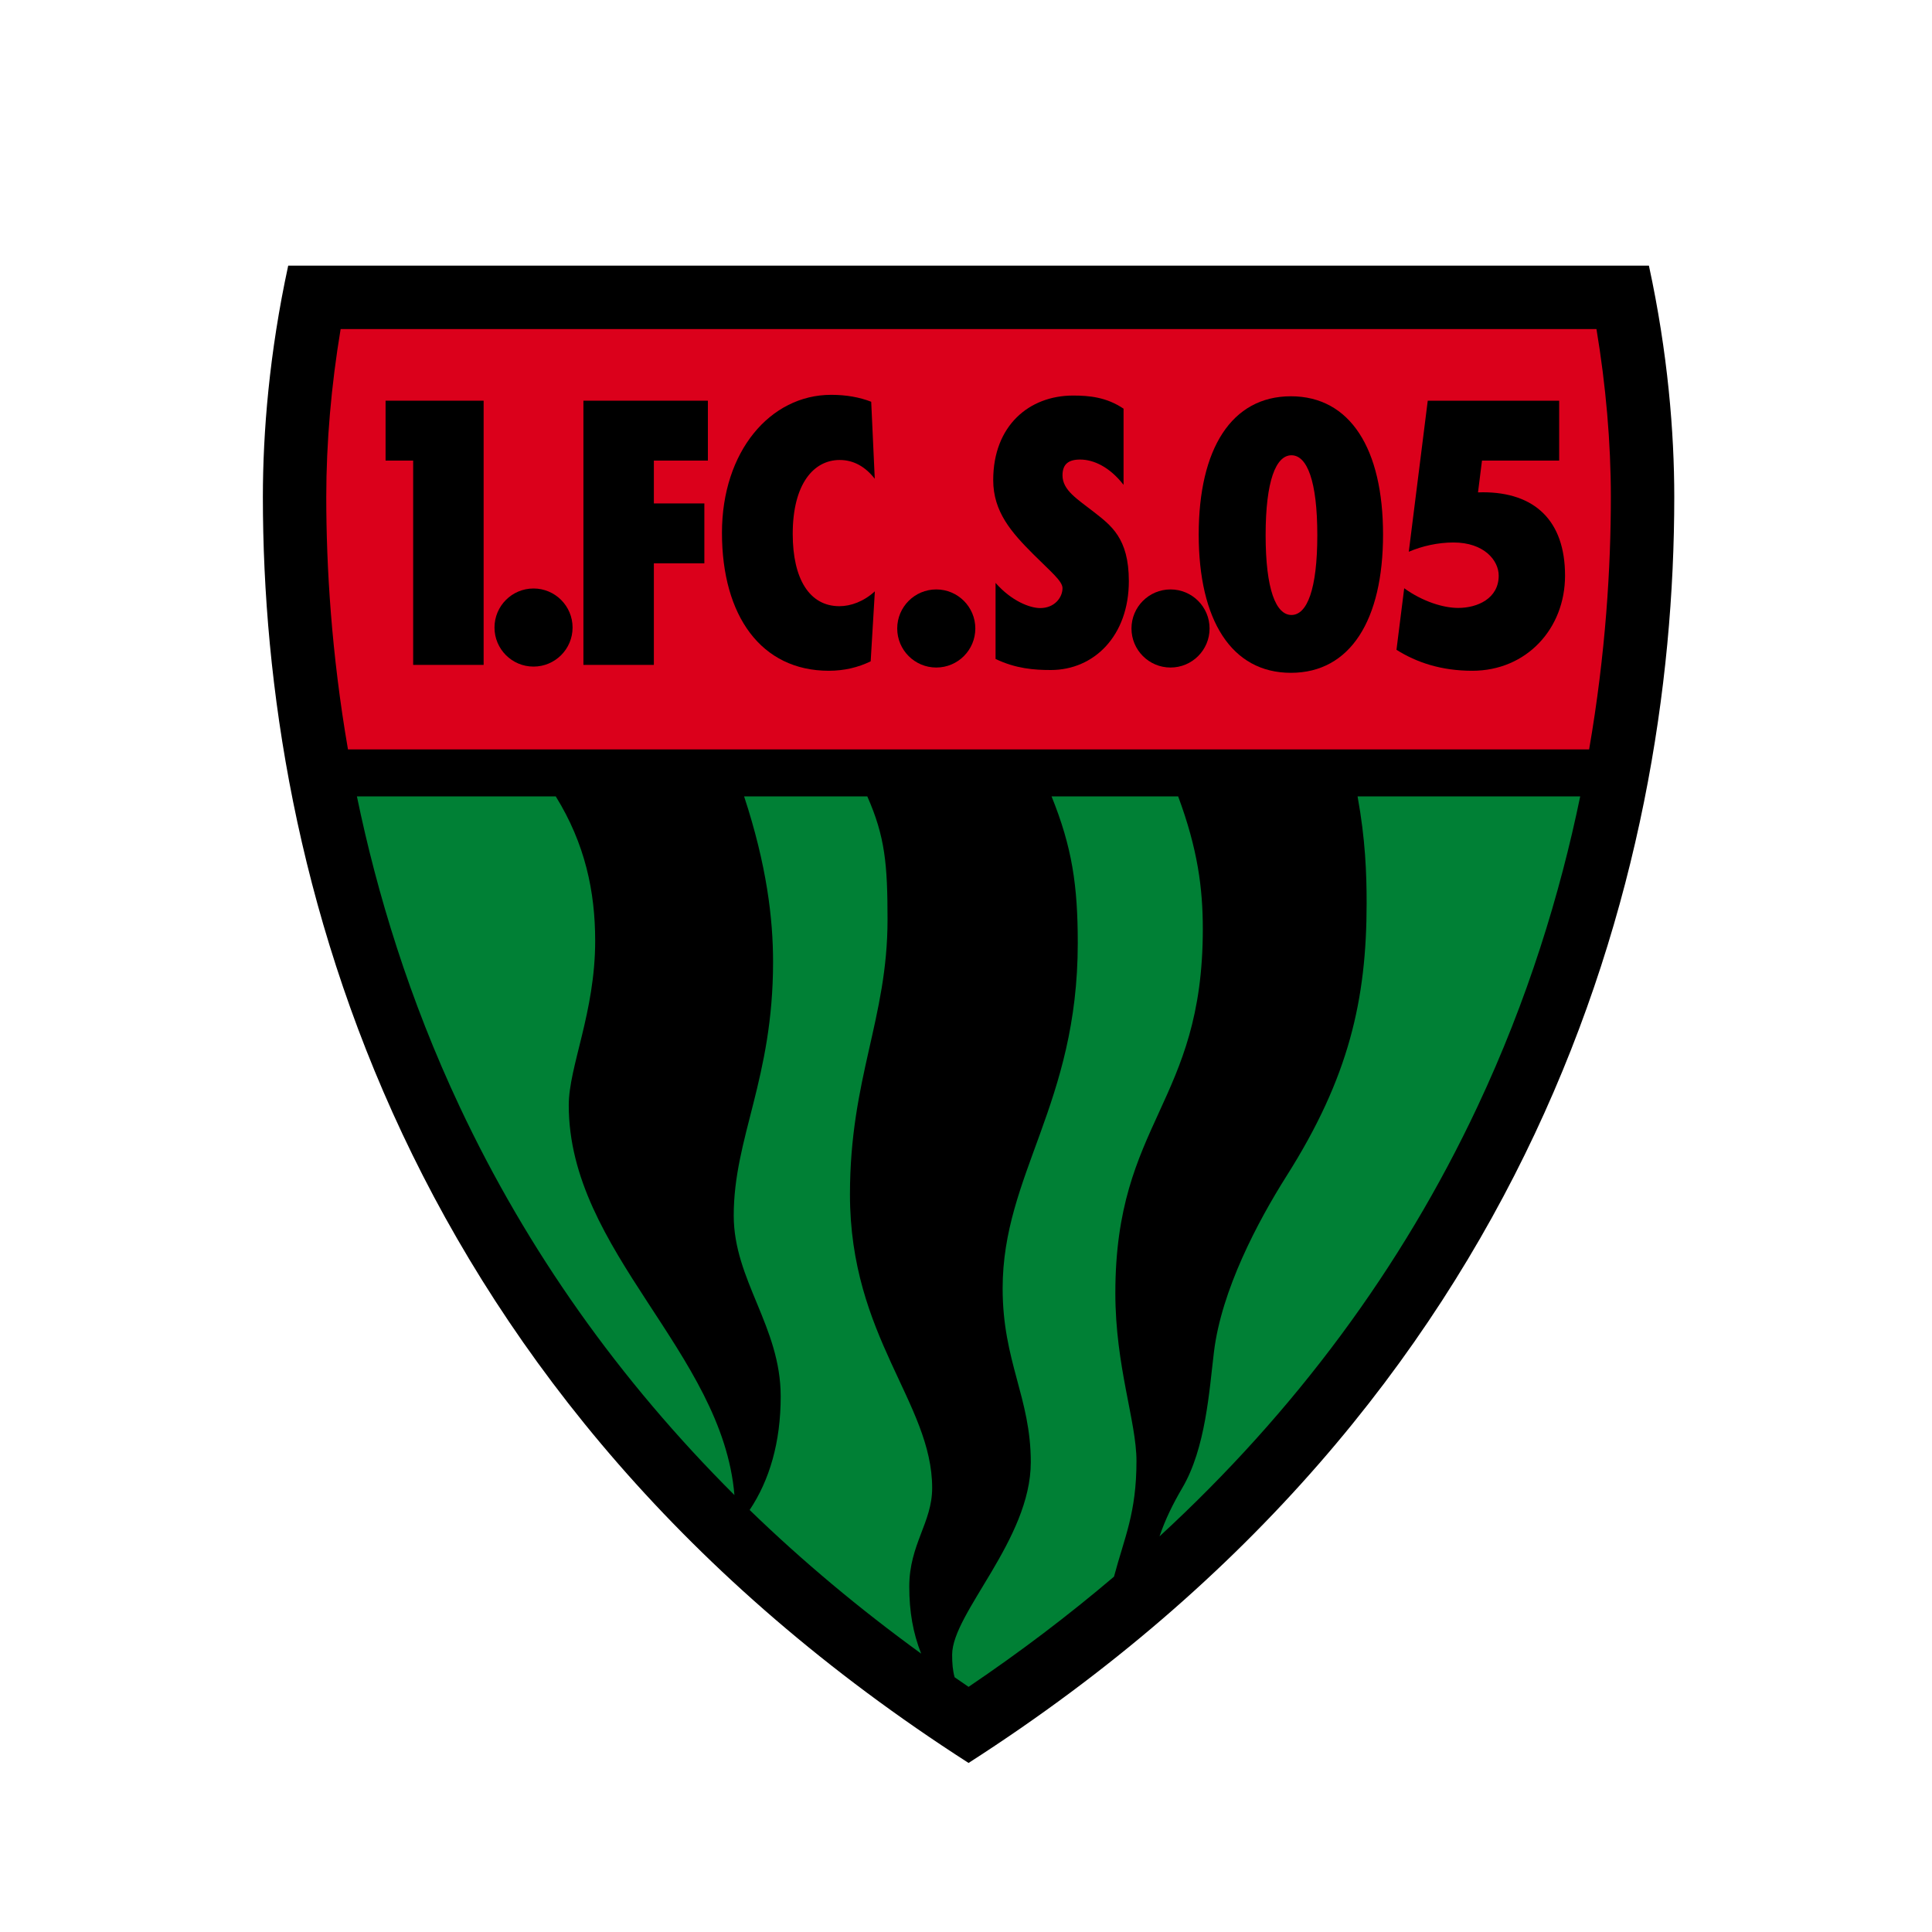 <svg width="80" height="80" viewBox="0 0 80 80" fill="none" xmlns="http://www.w3.org/2000/svg">
<g clip-path="url(#clip0_5764_85386)">
<path d="M11.934 11C11.15 14.615 10.885 17.91 10.885 20.578C10.885 36.126 16.546 57.876 40.106 73C63.667 57.876 69.328 36.126 69.328 20.578C69.328 17.91 69.062 14.615 68.278 11H11.934Z" fill="black"/>
<path d="M66.702 20.579C66.702 18.331 66.496 15.962 66.106 13.626C62.252 13.626 17.959 13.626 14.105 13.626C13.715 15.962 13.51 18.331 13.51 20.579C13.51 23.458 13.72 27.041 14.409 31.032H65.802C66.492 27.041 66.702 23.458 66.702 20.579Z" fill="#DB001B"/>
<path d="M24.645 38.957C24.645 36.917 24.226 34.935 23.013 32.977H14.779C15.612 37.007 16.945 41.384 19.036 45.83C21.831 51.773 25.639 57.147 30.411 61.907C29.915 55.983 23.551 51.839 23.551 45.764C23.551 44.16 24.645 41.923 24.645 38.957Z" fill="#008035"/>
<path d="M56.214 32.977C56.538 34.755 56.589 36.158 56.589 37.401C56.589 41.388 55.856 44.616 53.282 48.681C52.067 50.602 50.579 53.427 50.268 55.974C50.072 57.579 49.928 59.962 48.955 61.614C48.565 62.278 48.249 62.922 48.013 63.618C53.63 58.448 58.041 52.497 61.176 45.83C63.267 41.384 64.6 37.007 65.433 32.977H56.214V32.977Z" fill="#008035"/>
<path d="M38.599 61.614C38.599 58.089 35.195 55.367 35.195 49.459C35.195 44.646 36.751 42.19 36.751 38.082C36.751 35.783 36.648 34.641 35.913 32.977H30.812C31.747 35.821 32.011 38.034 32.011 39.832C32.011 44.67 30.382 47.101 30.382 50.334C30.382 53.009 32.327 54.929 32.327 57.822C32.327 59.725 31.864 61.293 31.041 62.525C33.216 64.633 35.586 66.617 38.143 68.473C37.807 67.619 37.651 66.741 37.651 65.699C37.651 63.948 38.599 63.049 38.599 61.614Z" fill="#008035"/>
<path d="M46.184 53.543C46.184 46.445 49.806 45.691 49.806 38.471C49.806 36.777 49.594 35.159 48.785 32.977H43.543C44.393 35.081 44.628 36.659 44.628 39.054C44.628 45.715 41.517 48.633 41.517 53.349C41.517 56.388 42.683 57.871 42.683 60.545C42.683 63.754 39.426 66.793 39.426 68.519C39.426 68.874 39.449 69.168 39.529 69.452C39.721 69.585 39.912 69.717 40.106 69.849C42.236 68.41 44.243 66.888 46.128 65.286C46.561 63.657 47.059 62.657 47.059 60.496C47.059 58.867 46.184 56.582 46.184 53.543Z" fill="#008035"/>
<path d="M22.092 27.602C22.985 27.602 23.709 26.878 23.709 25.985C23.709 25.092 22.985 24.368 22.092 24.368C21.199 24.368 20.476 25.092 20.476 25.985C20.476 26.878 21.199 27.602 22.092 27.602Z" fill="black"/>
<path d="M38.769 27.641C39.662 27.641 40.386 26.917 40.386 26.024C40.386 25.131 39.662 24.407 38.769 24.407C37.876 24.407 37.152 25.131 37.152 26.024C37.152 26.917 37.876 27.641 38.769 27.641Z" fill="black"/>
<path d="M48.469 27.641C49.362 27.641 50.086 26.917 50.086 26.024C50.086 25.131 49.362 24.407 48.469 24.407C47.576 24.407 46.852 25.131 46.852 26.024C46.852 26.917 47.576 27.641 48.469 27.641Z" fill="black"/>
<path d="M20.026 16.592H15.966V19.072H17.108V27.532H20.026V16.592Z" fill="black"/>
<path d="M29.312 19.072V16.592H24.158V27.532H27.075V23.326H29.166V20.846H27.075V19.072H29.312Z" fill="black"/>
<path d="M44.433 16.379C42.622 16.379 41.127 17.619 41.127 19.88C41.127 21.196 41.887 22.049 42.78 22.943C43.503 23.666 43.996 24.061 43.996 24.353C43.996 24.742 43.667 25.179 43.072 25.179C42.651 25.179 41.889 24.894 41.224 24.136V27.286C42.065 27.689 42.829 27.744 43.51 27.744C45.308 27.744 46.743 26.322 46.743 24.061C46.743 22.274 45.996 21.751 45.284 21.192C44.625 20.675 43.996 20.305 43.996 19.685C43.996 19.215 44.247 19.029 44.725 19.029C45.283 19.029 45.948 19.334 46.524 20.077V16.922C45.819 16.447 45.109 16.379 44.433 16.379Z" fill="black"/>
<path d="M61.402 20.384C61.334 20.384 61.267 20.387 61.201 20.389L61.366 19.072H64.562V16.592H59.12L58.335 22.847C58.886 22.611 59.539 22.463 60.187 22.463C61.451 22.463 62.058 23.204 62.058 23.836C62.058 24.785 61.175 25.173 60.381 25.173C59.773 25.173 58.921 24.916 58.145 24.359L57.825 26.907C58.657 27.43 59.676 27.775 60.965 27.775C63.201 27.775 64.805 26.04 64.805 23.836C64.806 21.551 63.541 20.384 61.402 20.384Z" fill="black"/>
<path d="M34.758 25.101C33.518 25.101 32.825 23.97 32.825 22.11C32.825 20.032 33.696 19.047 34.77 19.047C35.359 19.047 35.84 19.336 36.222 19.824L36.075 16.636C35.597 16.45 35.048 16.349 34.417 16.349C31.889 16.349 29.895 18.699 29.895 22.062C29.895 25.506 31.522 27.775 34.32 27.775C34.958 27.775 35.538 27.635 36.053 27.384L36.226 24.486C35.763 24.909 35.228 25.101 34.758 25.101Z" fill="black"/>
<path d="M53.453 16.409C50.988 16.409 49.636 18.598 49.636 22.134C49.636 25.67 50.988 27.86 53.453 27.86C55.917 27.86 57.269 25.67 57.269 22.134C57.269 18.598 55.917 16.409 53.453 16.409ZM53.477 25.465C52.833 25.465 52.407 24.407 52.407 22.159C52.407 19.91 52.833 18.852 53.477 18.852C54.121 18.852 54.547 19.91 54.547 22.159C54.547 24.407 54.121 25.465 53.477 25.465Z" fill="black"/>
</g>
<defs>
<clipPath id="clip0_5764_85386">
<rect width="58.443" height="62" fill="white" transform="translate(10.885 11)"/>
</clipPath>
</defs>
</svg>
